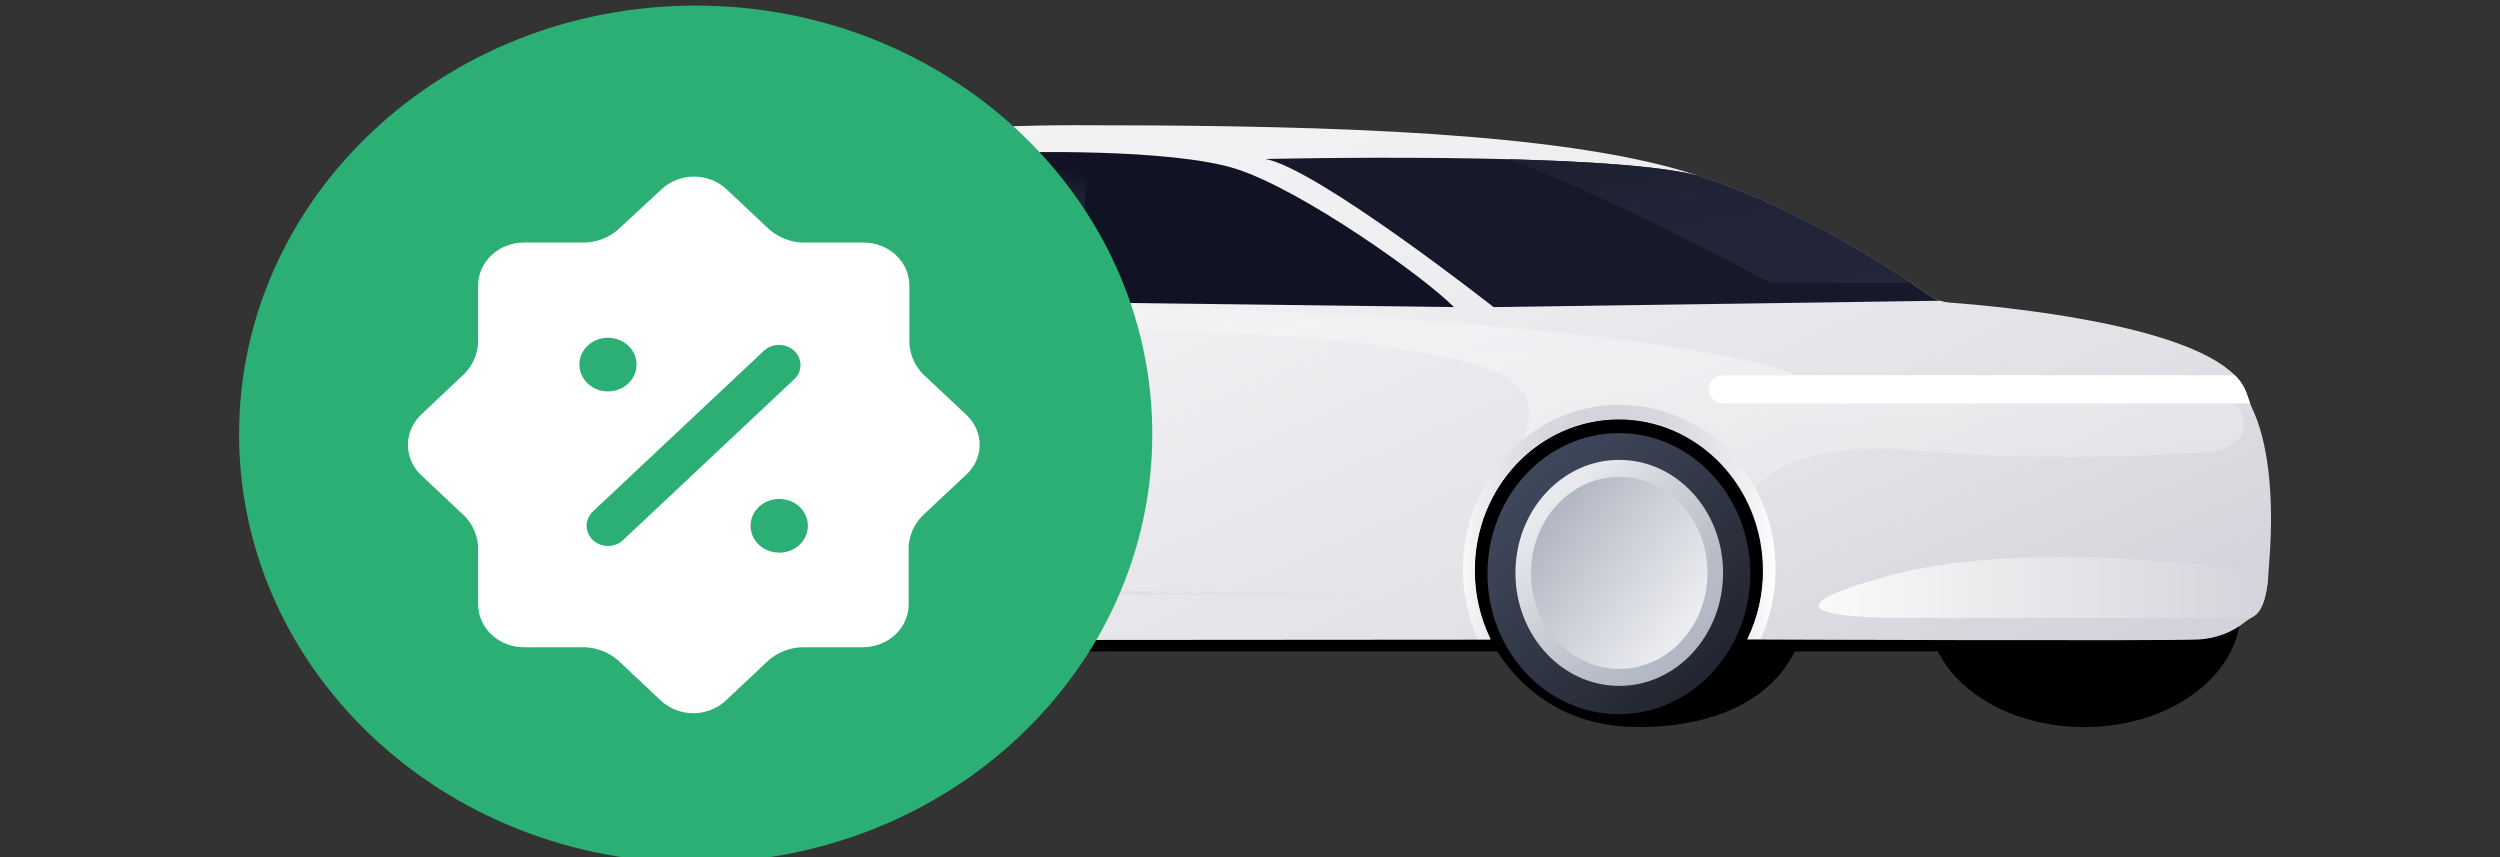 <svg width="210" height="72" viewBox="0 0 210 72" fill="none" xmlns="http://www.w3.org/2000/svg">
<rect x="0" y="0" width="210" height="72" fill="#333333" stroke="none"/>
<g clip-path="url(#clip0_293_2318)">
<path d="M162.724 53.217H68.297V54.722H162.724V53.217Z" fill="#000002"/>
<path d="M70.157 48.005C70.157 50.102 69.292 53.315 68.295 55.062C65.927 59.216 60.92 60.964 55.357 60.964C49.46 60.964 45.468 57.99 43.096 53.844C42.066 52.05 41.528 50.043 41.529 48.005C41.529 40.923 46.729 35.183 54.633 35.183C62.537 35.183 70.155 40.888 70.155 48.005H70.157Z" fill="#000002"/>
<path d="M152.409 48.014C152.409 50.127 151.547 53.367 150.553 55.128C148.191 59.316 143.199 61.077 137.65 61.077C131.768 61.077 127.667 58.128 125.302 53.949C124.302 52.184 123.859 50.133 123.859 48.014C123.859 40.875 129.045 35.088 136.928 35.088C144.811 35.088 152.409 40.839 152.409 48.014Z" fill="#000002"/>
<path d="M53.644 60.075C59.758 60.075 64.714 54.791 64.714 48.273C64.714 41.755 59.758 36.471 53.644 36.471C47.53 36.471 42.574 41.755 42.574 48.273C42.574 54.791 47.53 60.075 53.644 60.075Z" fill="url(#paint0_linear_293_2318)"/>
<path d="M53.644 57.7C58.46 57.7 62.365 53.45 62.365 48.208C62.365 42.965 58.46 38.715 53.644 38.715C48.828 38.715 44.923 42.965 44.923 48.208C44.923 53.45 48.828 57.7 53.644 57.7Z" fill="url(#paint1_linear_293_2318)"/>
<path d="M53.644 56.273C57.736 56.273 61.054 52.662 61.054 48.208C61.054 43.753 57.736 40.142 53.644 40.142C49.551 40.142 46.233 43.753 46.233 48.208C46.233 52.662 49.551 56.273 53.644 56.273Z" fill="url(#paint2_linear_293_2318)"/>
<path d="M135.985 59.988C142.081 59.988 147.023 54.705 147.023 48.186C147.023 41.668 142.081 36.384 135.985 36.384C129.889 36.384 124.947 41.668 124.947 48.186C124.947 54.705 129.889 59.988 135.985 59.988Z" fill="url(#paint3_linear_293_2318)"/>
<path d="M136.017 57.614C140.833 57.614 144.738 53.364 144.738 48.122C144.738 42.88 140.833 38.63 136.017 38.63C131.201 38.63 127.296 42.88 127.296 48.122C127.296 53.364 131.201 57.614 136.017 57.614Z" fill="url(#paint4_linear_293_2318)"/>
<path d="M136.017 56.187C140.11 56.187 143.427 52.576 143.427 48.122C143.427 43.667 140.11 40.056 136.017 40.056C131.925 40.056 128.607 43.667 128.607 48.122C128.607 52.576 131.925 56.187 136.017 56.187Z" fill="url(#paint5_linear_293_2318)"/>
<path d="M175.081 61.077C182.334 61.077 188.214 56.701 188.214 51.303C188.214 45.905 182.334 41.529 175.081 41.529C167.828 41.529 161.948 45.905 161.948 51.303C161.948 56.701 167.828 61.077 175.081 61.077Z" fill="#000002"/>
<path d="M190.581 47.681C190.566 47.852 190.553 48.021 190.541 48.191C190.534 48.267 190.529 48.345 190.525 48.422C190.481 49.127 190.275 51.174 189.342 51.743C189.254 51.797 189.166 51.851 189.078 51.906C188.903 52.014 188.734 52.131 188.573 52.257C187.487 53.122 186.132 53.635 184.711 53.718C182.087 53.852 148.516 53.726 146.766 53.718C147.642 51.904 148.091 49.935 148.084 47.943C148.084 40.922 142.66 35.229 135.971 35.229C129.281 35.229 123.857 40.922 123.857 47.943C123.85 49.941 124.303 51.916 125.184 53.733L64.471 53.778C65.362 51.951 65.82 49.964 65.813 47.954C65.813 40.932 60.389 35.24 53.7 35.24C47.01 35.24 41.586 40.932 41.586 47.954C41.584 49.479 41.846 50.993 42.363 52.439L42.048 52.419C42.048 52.419 39.061 52.077 38.334 50.915C37.607 49.752 35.785 45.651 35.566 43.26C35.347 40.869 36.004 31.092 36.004 31.092C36.004 30.749 36.032 30.406 36.086 30.066C36.201 29.291 36.409 28.531 36.706 27.8C36.806 27.548 36.923 27.288 37.057 27.024C37.222 26.7 37.459 26.413 37.754 26.183C38.048 25.953 38.392 25.785 38.763 25.692C40.233 25.328 42.844 24.699 44.305 24.462C46.417 24.12 57.123 17.694 61.273 15.576C65.423 13.458 72.489 10.518 90.258 10.518C108.027 10.518 127.544 10.86 139.56 13.868C140.575 14.121 141.583 14.415 142.58 14.739C151.576 17.658 159.595 23.067 162.034 24.801C162.314 25 162.625 25.156 162.958 25.262H162.961C163.219 25.343 163.486 25.395 163.757 25.415C167.8 25.715 183.359 27.137 187.723 31.52C188.168 31.948 188.506 32.464 188.712 33.03C188.81 33.317 188.906 33.602 189.014 33.884C189.093 34.092 189.177 34.299 189.272 34.503C189.969 36.006 191.244 39.933 190.581 47.679V47.681Z" fill="url(#paint6_linear_293_2318)"/>
<path d="M67.031 47.972C67.037 49.962 66.632 51.934 65.839 53.779H64.471C65.362 51.952 65.82 49.965 65.813 47.956C65.813 40.934 60.389 35.242 53.7 35.242C47.01 35.242 41.586 40.934 41.586 47.956C41.584 49.48 41.846 50.995 42.363 52.441L42.048 52.421C41.655 52.371 41.265 52.3 40.88 52.209C40.465 50.831 40.256 49.405 40.258 47.972C40.258 40.212 46.253 33.923 53.645 33.923C61.038 33.923 67.031 40.212 67.031 47.972Z" fill="url(#paint7_linear_293_2318)"/>
<path d="M149.147 47.796C149.153 49.815 148.728 51.814 147.896 53.675C147.325 53.673 146.945 53.672 146.796 53.672C147.672 51.858 148.122 49.888 148.115 47.897C148.115 40.875 142.691 35.183 136.001 35.183C129.312 35.183 123.888 40.875 123.888 47.897C123.881 49.894 124.333 51.869 125.214 53.687H124.143C123.307 51.822 122.88 49.819 122.886 47.796C122.886 40.185 128.765 34.014 136.017 34.014C143.269 34.014 149.147 40.185 149.147 47.796Z" fill="url(#paint8_linear_293_2318)"/>
<path d="M42.462 29.729C42.35 29.836 42.216 29.921 42.068 29.979C41.921 30.037 41.762 30.066 41.602 30.066H36.086C36.201 29.291 36.409 28.531 36.706 27.8H41.602C41.84 27.8 42.073 27.866 42.272 27.99C42.47 28.113 42.625 28.29 42.717 28.496C42.808 28.702 42.833 28.929 42.788 29.148C42.743 29.368 42.629 29.57 42.462 29.729Z" fill="url(#paint9_linear_293_2318)"/>
<path d="M122.135 25.796L91.136 25.406L89.356 25.383V25.352L89.037 25.349V25.379L86.892 25.352L61.914 25.037L61.577 25.032L57.078 24.975C57.078 24.975 62.977 18.824 69.168 15.816C75.359 12.809 84.824 12.809 84.824 12.809C84.824 12.809 98.37 12.399 103.904 14.21C109.438 16.02 119.562 23.199 122.135 25.796Z" fill="#111224"/>
<path d="M162.961 25.263L125.46 25.796C125.46 25.796 110.676 14.175 106.307 13.356C106.307 13.356 134.58 12.686 142.547 14.73L142.58 14.739C151.576 17.658 159.595 23.067 162.034 24.801C162.314 25 162.625 25.156 162.958 25.262H162.961V25.263Z" fill="#17182A"/>
<path d="M91.136 25.406L86.892 25.352C86.9 24.08 86.972 15.03 87.547 13.697H91.37C91.37 13.697 90.622 22.377 91.136 25.406Z" fill="url(#paint10_linear_293_2318)"/>
<path d="M160.522 23.763H148.693C134.131 15.963 127.052 13.496 126.713 13.379C133.161 13.55 139.42 13.934 142.547 14.736L142.581 14.745C150.187 17.214 157.096 21.462 160.522 23.763Z" fill="url(#paint11_linear_293_2318)"/>
<path d="M190.541 48.191C190.534 48.267 190.529 48.346 190.525 48.422C190.481 49.127 190.275 51.175 189.342 51.743C189.254 51.797 189.166 51.851 189.078 51.907C185.264 51.907 162.139 51.91 160.624 51.904C158.974 51.898 145.283 52.079 158.392 48.434C169.789 45.264 186.4 47.541 190.541 48.191Z" fill="url(#paint12_linear_293_2318)"/>
<path opacity="0.33" d="M185.182 37.995C185.182 37.995 173.238 38.953 161.296 37.859C151.67 36.977 148.398 39.846 147.49 40.992C145.241 36.798 140.958 33.967 136.046 33.967C132.978 33.967 130.154 35.072 127.918 36.923C130.405 31.121 123.827 30.266 114.62 28.837C104.941 27.332 42.01 26.375 42.01 26.375L57.077 24.976C142.114 25.379 151.464 31.775 151.464 31.775C151.464 31.775 186.533 30.7 188.096 34.304C189.658 37.908 185.182 37.995 185.182 37.995Z" fill="url(#paint13_linear_293_2318)"/>
<path d="M90.708 49.73L90.397 49.797C88.883 43.716 89.029 26.225 89.037 25.379L89.356 25.383C89.348 26.247 89.204 43.686 90.708 49.73Z" fill="url(#paint14_linear_293_2318)"/>
<path opacity="0.2" d="M123.207 49.877L123.204 50.177C122.82 50.174 84.816 49.903 77.759 49.766C70.742 49.633 68.963 44.15 68.874 43.858C66.118 37.843 61.976 26.166 61.577 25.032L61.914 25.037C62.464 26.596 66.483 37.883 69.171 43.748L69.179 43.767C69.195 43.823 70.838 49.334 77.767 49.466C84.821 49.602 122.823 49.874 123.207 49.877Z" fill="url(#paint15_linear_293_2318)"/>
<path d="M189.015 33.886H144.787C144.454 33.886 144.133 33.761 143.897 33.539C143.661 33.318 143.528 33.017 143.528 32.703C143.528 32.39 143.661 32.089 143.897 31.868C144.133 31.646 144.454 31.521 144.787 31.521H187.723C188.168 31.95 188.506 32.466 188.712 33.032C188.81 33.319 188.906 33.603 189.015 33.886Z" fill="white"/>
<path d="M58.438 72.47C79.62 72.47 96.792 56.352 96.792 36.47C96.792 16.588 79.62 0.47 58.438 0.47C37.256 0.47 20.084 16.588 20.084 36.47C20.084 56.352 37.256 72.47 58.438 72.47Z" fill="#2BAF75"/>
<path d="M81.168 34.842L77.516 31.412C76.842 30.707 76.444 29.808 76.388 28.862V23.987C76.388 23.03 75.984 22.111 75.263 21.434C74.542 20.756 73.564 20.376 72.544 20.375H67.379C66.372 20.322 65.414 19.948 64.664 19.314L61.013 15.884C60.291 15.212 59.315 14.834 58.298 14.834C57.281 14.834 56.306 15.212 55.584 15.884L51.884 19.314C51.139 19.955 50.178 20.33 49.169 20.375H44.004C42.984 20.376 42.006 20.756 41.285 21.434C40.565 22.111 40.16 23.03 40.161 23.987V28.829C40.105 29.775 39.706 30.674 39.032 31.379L35.381 34.822C34.665 35.501 34.264 36.417 34.264 37.372C34.264 38.327 34.665 39.244 35.381 39.923L39.032 43.353C39.707 44.058 40.105 44.958 40.161 45.903V50.756C40.16 51.713 40.565 52.632 41.285 53.309C42.006 53.986 42.984 54.367 44.004 54.368H49.156C50.164 54.421 51.121 54.795 51.871 55.428L55.523 58.859C56.245 59.531 57.221 59.909 58.237 59.909C59.254 59.909 60.23 59.531 60.952 58.859L64.603 55.428C65.353 54.795 66.311 54.421 67.319 54.368H72.484C73.504 54.367 74.481 53.986 75.202 53.309C75.923 52.632 76.328 51.713 76.327 50.756V45.903C76.383 44.958 76.781 44.058 77.455 43.353L81.107 39.923C81.831 39.285 82.256 38.403 82.289 37.471C82.321 36.539 81.958 35.633 81.279 34.952C81.243 34.916 81.206 34.88 81.168 34.844V34.842ZM48.667 30.621C48.668 30.176 48.809 29.74 49.074 29.37C49.338 28.999 49.713 28.711 50.152 28.541C50.591 28.37 51.074 28.326 51.54 28.414C52.005 28.501 52.433 28.716 52.769 29.031C53.104 29.347 53.333 29.748 53.425 30.186C53.518 30.623 53.47 31.076 53.288 31.488C53.106 31.9 52.798 32.252 52.403 32.499C52.008 32.747 51.544 32.879 51.069 32.879C50.432 32.879 49.821 32.64 49.37 32.217C48.92 31.794 48.667 31.22 48.667 30.621ZM52.343 45.362C52.176 45.519 51.979 45.644 51.761 45.729C51.543 45.814 51.309 45.858 51.073 45.859C50.837 45.859 50.604 45.816 50.386 45.731C50.167 45.647 49.969 45.523 49.802 45.367L49.797 45.362C49.462 45.043 49.275 44.613 49.275 44.166C49.275 43.718 49.462 43.288 49.797 42.969L64.21 29.426C64.552 29.127 65.004 28.964 65.471 28.972C65.939 28.98 66.384 29.158 66.714 29.468C67.045 29.778 67.234 30.197 67.241 30.635C67.249 31.074 67.075 31.498 66.756 31.819L52.343 45.362ZM65.482 46.422C65.007 46.428 64.54 46.3 64.141 46.056C63.743 45.812 63.43 45.462 63.243 45.052C63.056 44.641 63.003 44.187 63.091 43.748C63.179 43.309 63.404 42.905 63.736 42.586C64.069 42.266 64.496 42.047 64.961 41.955C65.427 41.864 65.911 41.904 66.353 42.07C66.794 42.237 67.173 42.523 67.441 42.892C67.71 43.261 67.856 43.696 67.86 44.142V44.165C67.864 44.76 67.617 45.332 67.172 45.755C66.727 46.178 66.121 46.418 65.487 46.422H65.482Z" fill="white"/>
</g>
<defs>
<linearGradient id="paint0_linear_293_2318" x1="46.625" y1="40.626" x2="62.028" y2="55.383" gradientUnits="userSpaceOnUse">
<stop stop-color="#3E475A"/>
<stop offset="0.77" stop-color="#292E3A"/>
<stop offset="1" stop-color="#232630"/>
</linearGradient>
<linearGradient id="paint1_linear_293_2318" x1="48.324" y1="42.019" x2="60.27" y2="53.746" gradientUnits="userSpaceOnUse">
<stop stop-color="#E9EAEE"/>
<stop offset="0.37" stop-color="#CDD1D8"/>
<stop offset="0.75" stop-color="#B8BEC8"/>
<stop offset="1" stop-color="#B1B8C3"/>
</linearGradient>
<linearGradient id="paint2_linear_293_2318" x1="48.383" y1="43.32" x2="59.661" y2="52.166" gradientUnits="userSpaceOnUse">
<stop stop-color="#B2B8C4"/>
<stop offset="0.4" stop-color="#CACED6"/>
<stop offset="1" stop-color="#ECEDF0"/>
</linearGradient>
<linearGradient id="paint3_linear_293_2318" x1="129.142" y1="40.303" x2="144.078" y2="55.38" gradientUnits="userSpaceOnUse">
<stop stop-color="#3E475A"/>
<stop offset="0.77" stop-color="#292E3A"/>
<stop offset="1" stop-color="#232630"/>
</linearGradient>
<linearGradient id="paint4_linear_293_2318" x1="130.715" y1="41.914" x2="142.612" y2="53.684" gradientUnits="userSpaceOnUse">
<stop stop-color="#E9EAEE"/>
<stop offset="0.37" stop-color="#CDD1D8"/>
<stop offset="0.75" stop-color="#B8BEC8"/>
<stop offset="1" stop-color="#B1B8C3"/>
</linearGradient>
<linearGradient id="paint5_linear_293_2318" x1="130.563" y1="43.412" x2="142.17" y2="51.873" gradientUnits="userSpaceOnUse">
<stop stop-color="#B2B8C4"/>
<stop offset="0.4" stop-color="#CACED6"/>
<stop offset="1" stop-color="#ECEDF0"/>
</linearGradient>
<linearGradient id="paint6_linear_293_2318" x1="37.385" y1="23.583" x2="71.855" y2="102.358" gradientUnits="userSpaceOnUse">
<stop stop-color="#F4F4F6"/>
<stop offset="0.34" stop-color="#EFEFF2"/>
<stop offset="0.7" stop-color="#E2E2E7"/>
<stop offset="1" stop-color="#D2D2DA"/>
</linearGradient>
<linearGradient id="paint7_linear_293_2318" x1="41.115" y1="41.547" x2="65.516" y2="51.421" gradientUnits="userSpaceOnUse">
<stop stop-color="#F9F9F9"/>
<stop offset="0.07" stop-color="#EAEAEB"/>
<stop offset="0.17" stop-color="#DBDBDC"/>
<stop offset="0.29" stop-color="#D1D2D3"/>
<stop offset="0.46" stop-color="#CFD0D1"/>
<stop offset="0.63" stop-color="#D2D3D4"/>
<stop offset="0.77" stop-color="#DDDEDE"/>
<stop offset="0.91" stop-color="#EFF0F0"/>
<stop offset="1" stop-color="white"/>
</linearGradient>
<linearGradient id="paint8_linear_293_2318" x1="122.886" y1="43.851" x2="149.147" y2="43.851" gradientUnits="userSpaceOnUse">
<stop stop-color="#F9F9F9"/>
<stop offset="0.05" stop-color="#EFEFF1"/>
<stop offset="0.16" stop-color="#E0E0E5"/>
<stop offset="0.28" stop-color="#D6D6DE"/>
<stop offset="0.46" stop-color="#D4D4DC"/>
<stop offset="0.63" stop-color="#D7D7DE"/>
<stop offset="0.79" stop-color="#E2E2E7"/>
<stop offset="0.94" stop-color="#F4F4F6"/>
<stop offset="1" stop-color="white"/>
</linearGradient>
<linearGradient id="paint9_linear_293_2318" x1="36.435" y1="28.163" x2="37.728" y2="31.659" gradientUnits="userSpaceOnUse">
<stop stop-color="#E11C1D"/>
<stop offset="0.06" stop-color="#E52325"/>
<stop offset="0.24" stop-color="#F0373B"/>
<stop offset="0.44" stop-color="#F8464A"/>
<stop offset="0.67" stop-color="#FD4E54"/>
<stop offset="1" stop-color="#FF5157"/>
</linearGradient>
<linearGradient id="paint10_linear_293_2318" x1="89.373" y1="14.118" x2="86.666" y2="25.013" gradientUnits="userSpaceOnUse">
<stop stop-color="#111324"/>
<stop offset="0.09" stop-color="#171A2B"/>
<stop offset="0.33" stop-color="#262939"/>
<stop offset="0.61" stop-color="#2E3342"/>
<stop offset="1" stop-color="#313645"/>
</linearGradient>
<linearGradient id="paint11_linear_293_2318" x1="134.996" y1="13.441" x2="137.369" y2="28.131" gradientUnits="userSpaceOnUse">
<stop stop-color="#1E2131"/>
<stop offset="0.32" stop-color="#212436"/>
<stop offset="1" stop-color="#232739"/>
</linearGradient>
<linearGradient id="paint12_linear_293_2318" x1="152.767" y1="49.349" x2="190.541" y2="49.349" gradientUnits="userSpaceOnUse">
<stop stop-color="#FAFAFA"/>
<stop offset="0.77" stop-color="#DCDCE2"/>
<stop offset="1" stop-color="#D3D3DB"/>
</linearGradient>
<linearGradient id="paint13_linear_293_2318" x1="43.913" y1="17.271" x2="46.267" y2="52.185" gradientUnits="userSpaceOnUse">
<stop stop-color="#F4F4F6"/>
<stop offset="0.37" stop-color="#F9F9FA"/>
<stop offset="0.57" stop-color="white"/>
<stop offset="1" stop-color="#F2F2F2"/>
</linearGradient>
<linearGradient id="paint14_linear_293_2318" x1="89.127" y1="26.282" x2="92.453" y2="26.612" gradientUnits="userSpaceOnUse">
<stop stop-color="#B7BDC8"/>
<stop offset="0.22" stop-color="#B7BDC8" stop-opacity="0.988"/>
<stop offset="0.37" stop-color="#BAC0CA" stop-opacity="0.941"/>
<stop offset="0.49" stop-color="#BFC4CE" stop-opacity="0.871"/>
<stop offset="0.6" stop-color="#C5CAD3" stop-opacity="0.761"/>
<stop offset="0.71" stop-color="#CED1D9" stop-opacity="0.62"/>
<stop offset="0.81" stop-color="#D8DBE1" stop-opacity="0.451"/>
<stop offset="0.9" stop-color="#E4E6EA" stop-opacity="0.251"/>
<stop offset="0.99" stop-color="#F2F2F5" stop-opacity="0.02"/>
<stop offset="1" stop-color="#F4F4F6" stop-opacity="0"/>
</linearGradient>
<linearGradient id="paint15_linear_293_2318" x1="58.68" y1="34.612" x2="84.276" y2="75.672" gradientUnits="userSpaceOnUse">
<stop stop-color="#111224"/>
<stop offset="0.33" stop-color="#3D3E4D" stop-opacity="0.8"/>
<stop offset="0.82" stop-color="#B9B9C0" stop-opacity="0.251"/>
<stop offset="1" stop-color="#F2F2F5" stop-opacity="0"/>
</linearGradient>
<clipPath id="clip0_293_2318">
<rect width="210" height="72" fill="white"/>
</clipPath>
</defs>
</svg>
